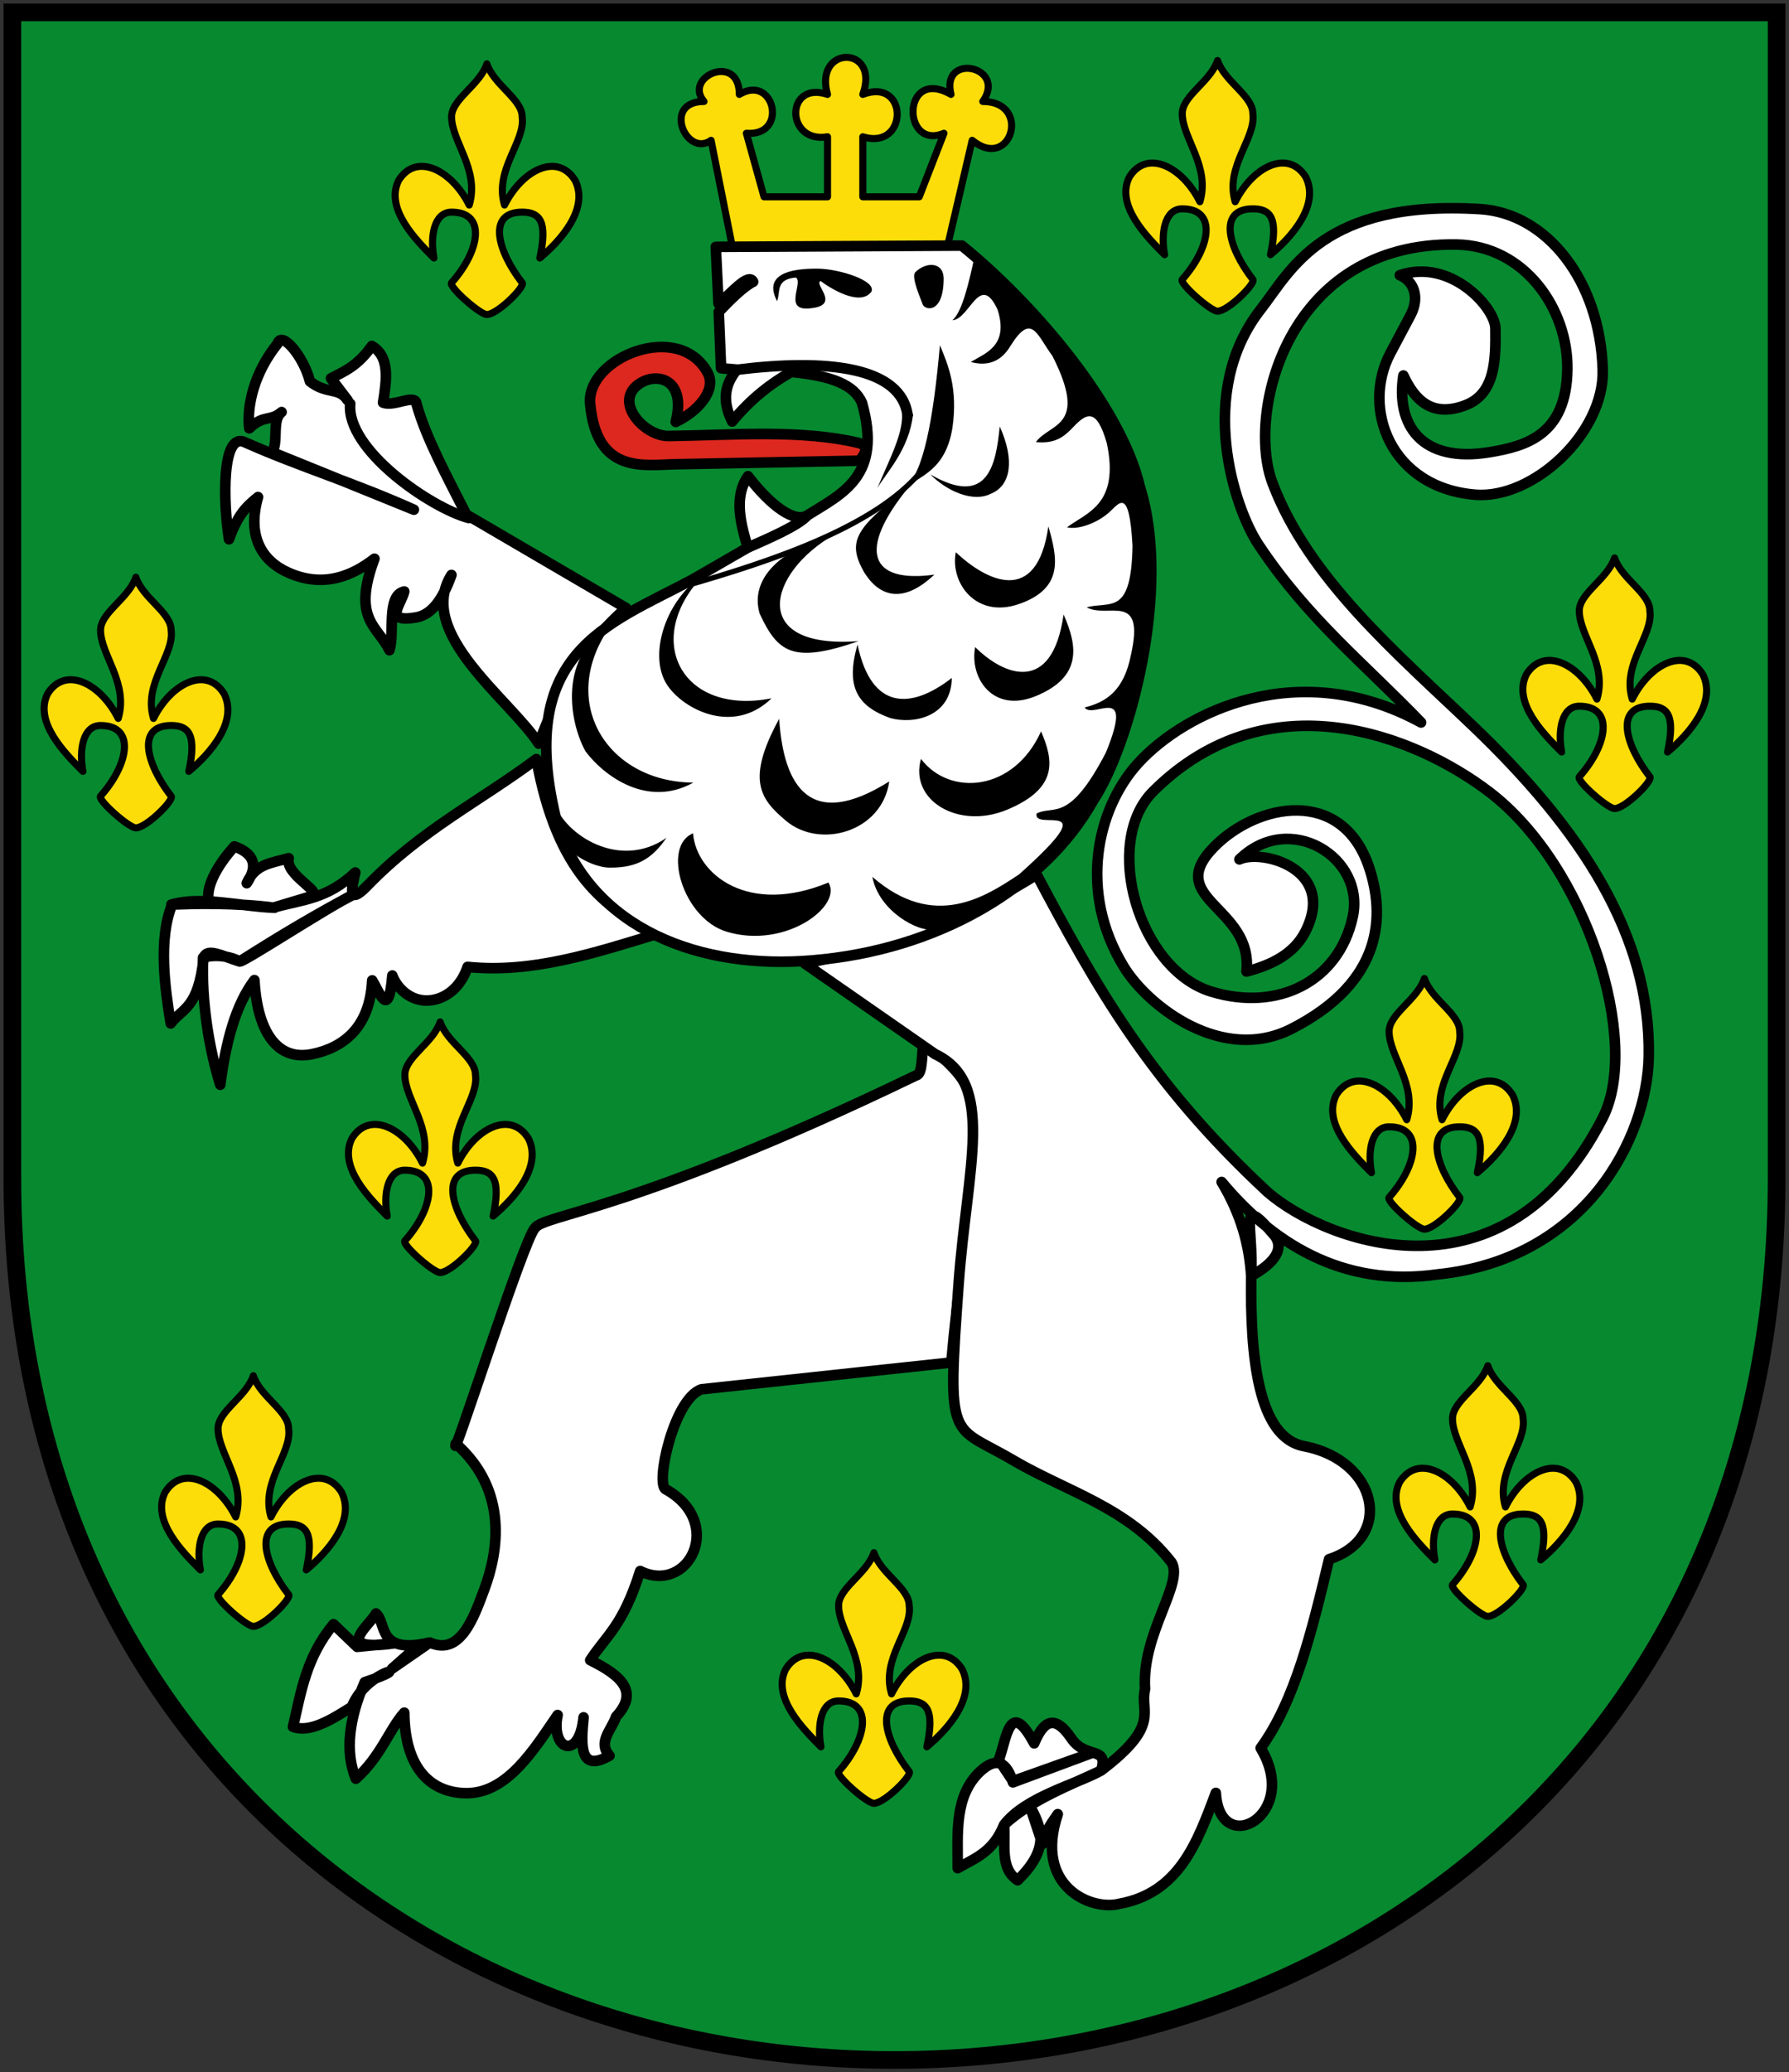 <svg xmlns="http://www.w3.org/2000/svg" width="507" height="587"><rect width="100%" height="100%" fill="#333333" stroke="none"/><path d="M5.5 6.498h500v330c0 160-120 250-250 250s-250-90-250-250z" style="fill:#078930;stroke:#000;stroke-width:5;stroke-linecap:butt;stroke-linejoin:miter;stroke-miterlimit:4;stroke-dasharray:none" transform="translate(-2 -2.998)"/><path d="M40.5 237.498c3 0 11-8 10-9-7-9-10-20 0-20 5 0 7.283 2.562 5 13 6-5 14-14 10-22-5-8-15-3-20 7-3-10 6-18 5-25 0-5-8-9-10-15-2 6-10 10-10 15 0 7 8 15 5 25-5-10-15-15-20-7-4 8 5 17 10 22-1.14-6.07 0-13 5-13 10 0 8 11 0 20-1 1 8 9 10 9zM139.98 92.088c3 0 11-8 10-9-7-9-10-20 0-20 5 0 7.283 2.562 5 13 6-5 14-14 10-22-5-8-15-3-20 7-3-10 6-18 5-25 0-5-8-9-10-15-2 6-10 10-10 15 0 7 8 15 5 25-5-10-15-15-20-7-4 8 5 17 10 22-1.14-6.07 0-13 5-13 10 0 8 11 0 20-1 1 8 9 10 9zM347.05 91.148c3 0 11-8 10-9-7-9-10-20 0-20 5 0 7.283 2.562 5 13 6-5 14-14 10-22-5-8-15-3-20 7-3-10 6-18 5-25 0-5-8-9-10-15-2 6-10 10-10 15 0 7 8 15 5 25-5-10-15-15-20-7-4 8 5 17 10 22-1.14-6.07 0-13 5-13 10 0 8 11 0 20-1 1 8 9 10 9zM459.57 232.028c3 0 11-8 10-9-7-9-10-20 0-20 5 0 7.283 2.562 5 13 6-5 14-14 10-22-5-8-15-3-20 7-3-10 6-18 5-25 0-5-8-9-10-15-2 6-10 10-10 15 0 7 8 15 5 25-5-10-15-15-20-7-4 8 5 17 10 22-1.14-6.07 0-13 5-13 10 0 8 11 0 20-1 1 8 9 10 9zM405.67 351.168c3 0 11-8 10-9-7-9-10-20 0-20 5 0 7.283 2.562 5 13 6-5 14-14 10-22-5-8-15-3-20 7-3-10 6-18 5-25 0-5-8-9-10-15-2 6-10 10-10 15 0 7 8 15 5 25-5-10-15-15-20-7-4 8 5 17 10 22-1.14-6.07 0-13 5-13 10 0 8 11 0 20-1 1 8 9 10 9zM423.64 460.848c3 0 11-8 10-9-7-9-10-20 0-20 5 0 7.283 2.562 5 13 6-5 14-14 10-22-5-8-15-3-20 7-3-10 6-18 5-25 0-5-8-9-10-15-2 6-10 10-10 15 0 7 8 15 5 25-5-10-15-15-20-7-4 8 5 17 10 22-1.14-6.07 0-13 5-13 10 0 8 11 0 20-1 1 8 9 10 9zM249.66 513.798c3 0 11-8 10-9-7-9-10-20 0-20 5 0 7.283 2.562 5 13 6-5 14-14 10-22-5-8-15-3-20 7-3-10 6-18 5-25 0-5-8-9-10-15-2 6-10 10-10 15 0 7 8 15 5 25-5-10-15-15-20-7-4 8 5 17 10 22-1.14-6.07 0-13 5-13 10 0 8 11 0 20-1 1 8 9 10 9zM73.794 463.678c3 0 11-8 10-9-7-9-10-20 0-20 5 0 7.283 2.562 5 13 6-5 14-14 10-22-5-8-15-3-20 7-3-10 6-18 5-25 0-5-8-9-10-15-2 6-10 10-10 15 0 7 8 15 5 25-5-10-15-15-20-7-4 8 5 17 10 22-1.14-6.07 0-13 5-13 10 0 8 11 0 20-1 1 8 9 10 9zM126.74 363.458c3 0 11-8 10-9-7-9-10-20 0-20 5 0 7.283 2.562 5 13 6-5 14-14 10-22-5-8-15-3-20 7-3-10 6-18 5-25 0-5-8-9-10-15-2 6-10 10-10 15 0 7 8 15 5 25-5-10-15-15-20-7-4 8 5 17 10 22-1.14-6.07 0-13 5-13 10 0 8 11 0 20-1 1 8 9 10 9zM209.518 72.743h61l7-30c11 9 17-11 3-11 7-10-12-14-9-2-14-8-14 16-2 11l-7 18h-16v-17c13 4 13-17 0-12 5-14-14-14-10 0-12-4-12 14 0 12v17h-18l-5-18c12 1 8-17-2-11 0-12-16-5-10 2-12 0-5 16 2 11z" style="fill:#fcdd09;stroke:#000;stroke-width:2;stroke-linecap:round;stroke-linejoin:round;stroke-miterlimit:4;stroke-dasharray:none" transform="translate(-2 -2.998)"/><path d="M193.5 122.498c5.954-2.716 11.81-8.891 9-14-8.193-14.896-34.435-4.104-33.254 8.881 1.82 20.017 15.2 17.293 24.254 17.119l52-1c1.577-1.667 3-4 0-5-16.681-3.965-35.99-2.24-54-2-7.07.094-16.035-10.056-8-15 4.966-3.056 13-1 10 11z" style="fill:#dc281e;stroke:#000;stroke-width:3;stroke-linecap:round;stroke-linejoin:round;stroke-miterlimit:4;stroke-dasharray:none" transform="translate(-2 -2.998)"/><path d="M85.03 492.128c2.287-9.858 3.755-19.807 11.488-29.06l6.686 6.409 10.92-1.06c-18.038 2.608-7.616-4.666-5.565-8.395 3.113 2.685.205 11.693 15.026 8.273l-5.673 3.106-4.795 4.248 10.69-7.395c8.632 3.892 12.464-7.03 15.5-15.222 3.747-10.112 7.022-27.739-8.145-41.135-1.714 7.885 19.48-58.51 22.42-60.996 2.349-3.94 27.544-4.48 108.07-43.303 1.912-.28 1.49-5.773 2.162-10.387 6.206 7.45 15.845 11.022 14.554 27.77-1.778 23.07-5.057 44.331-6.767 63.954l-70.789 7.584c-7.863 2.572-13.176 27.035-10.11 28.357 16.936 9.44 6.4 29.902-7.273 23.123-4.928 15.589-9.479 18.113-14.162 25.251 8.941 4.411 13.858 9.007 7.32 16.005-1.29 3.84-5.29 7.208-1.85 11.048-8.467 4.805-8.162-2.672-7.354-10.853-1.232 12.482-9.46 9.171-7.355-.669-6.7 9.786-14.326 22.327-26.04 22.144-9.523-.148-17.263-6.544-17.418-22.813-4.149 4.561-6.72 12.535-13.73 18.72-3.093-7.56-1.992-16.899 2.517-27.343 15.578-5.167.658-3.884-3.644 6.969-5.987 3.799-11.935 7.421-16.688 5.666zM64.421 310.268c1.567-12.097 4.34-22.585 9.678-29.654.661 12.653 5.357 23.236 16.397 20.962 8.684-1.79 16.33-7.416 16.99-20.881 2.205 3.658 4.692 11.123 5.7-1.378 1.444 3.986 6.055 8.248 12.116 6.8 4.643-1.108 7.822-4.965 9.205-9.238 18.471 1.897 36.288-4.048 54.148-9.482-15.134-6.662-28.856-17.188-34.645-49.394-16.053 11.988-32.668 20.037-48.138 36.103-5.703 5.763-3.99-.272-3.187-3.97-8.118 7.644-15.053 7.642-23.171 9.947l10.98-3.302c2.88-1.211-7.824-6.08-6.685-10.697-5.258 1.452-9.463 1.734-11.88 7.077 3.412-5.108 1.914-8.463-3.497-10.42-4.8 5.227-8.71 12.12-7.004 16.168l-10.853.31c8.637-2.458 19.451.53 29.222.906-10.824-1.442-23.12-1.17-29.026-.912-3.976 9.806-2.003 23.867-.391 33.672 3.278-4.354 7.864-4.127 9.36-18.761 1.122-2.65 5.04-.384 10.184 1.222.98.306 23.824-14.743 32.247-18.969-10.787 5.758-20.503 11.488-32.247 18.97-2.324-1.367-6.514-2.158-10.38-1.102-.482 12.662 1.733 25.952 4.877 36.023zM154.68 213.638c4.986-13.275 11.046-26.396 24.738-38.427l-45.268-26.466c-5.264-10.43-11.313-21.387-14.081-31.228-.256-3.231-6.248.817-9.515-.473 1.058-6.621 1.924-13.127-3.188-16.046-4.011 5.648-7.55 7.062-11.562 9.164l4.72 6.213c-2.537-3.838-5.891-1.554-10.696-5.348-1.666-6.822-7.98-14.563-9.165-10.69-6.61 8.202-8.767 17.505-8.023 23.988 4.158-3.988 5.952-1.813 9.165-4.606-2.87 2.209-.795 8.426-2.675 11.366l40.162 16.289c-17.009-7.637-32.102-12.096-47.753-19.045-6.874-3.438-6.26 17.396-4.64 27.419 2.623-7.397 5.279-9.52 8.22-11.96-3.168 11.148 1.14 18.074 8.57 21.395 10.056 4.494 18.267.848 24.427-3.93-6.436 17.273.968 19.047 4.247 25.918 1.545-4.695-.95-15.559 4.208-16.64-.917 3.766-5.95 8.954 3.343 7.355 3.99-.687 7.261-4.282 10.029-12.034-10.308 16.397 16.727 35.404 24.738 47.787z" style="fill:#fff;stroke:#000;stroke-width:3;stroke-linecap:round;stroke-linejoin:round;stroke-miterlimit:4;stroke-dasharray:none" transform="translate(-2 -2.998)"/><path d="M230.11 275.938c23.216-4.851 43.079-11.071 65.676-25.21 16.713 31.412 31.877 58.806 65.487 89.982 16.773 14.454 67.29 33.007 94.939-21.077 10.946-21.411-4.447-71.165-32.092-92.264-21.01-16.035-62.696-32.577-95.256-.277-14.657 14.54-4.18 50.476 16.363 56.772 18.888 5.789 36.108-2.867 40.115-21.06 3.728-16.928-17.884-30.278-32.092-16.38 6.301-2.98 27.664 2.631 18.72 20.392-3.262 6.477-9.81 9.58-16.715 11.366 1.926-18.427-23.686-20.457-9.245-35.232 12.194-12.477 36.396-17.192 44.012 5.814 4.338 13.107 4.407 32.197-22.03 45.66-19.558 9.959-40.606-6.315-47.503-17.58-12.99-21.213-7.651-44.784 4.011-57.613 13.367-14.703 45.67-30.42 80.23-11.585-16.222-16.84-32.193-29.442-46.132-50.478-6.805-10.27-17.703-43.044.669-66.524 8.548-10.925 17.527-31.158 62.178-28.415 18.957 1.165 33.987 20.314 34.766 45.464.557 17.997-19.765 36.755-36.103 35.435-24.033-1.94-32.394-24.444-24.07-40.115l5.684-10.697c2.804-5.28.789-9.812-3.009-11.366 14.367-4.89 26.995 9.152 27.078 15.043.124 8.812-.009 18.467-8.357 21.73-9.795 3.827-14.646-1.75-17.717-8.358-2.153 13.908 4.982 24.9 24.403 21.73 10.696-1.747 21.768-5.1 22.063-23.4.276-17.149-12.119-35.124-31.423-35.436-48.169-.78-59.568 47.895-52.15 67.527 10.273 27.181 35.248 48.236 56.83 68.864 30.792 29.432 50.42 59.3 49.809 93.601-.417 23.376-18.134 57.401-59.676 61.705-27.604 3.977-47.505-9.511-61.361-26.156 5.573 9.272 7.824 17.976 8.38 26.63.749-14.114-3.947-23.824 6.686-11.367 3.324 4.576-2.1 8.88-6.685 11.338-.31 23.111 1.916 45.754 14.979 48.24 20.96 3.989 25.563 26.014 7.084 32.018-4.813 20.098-9.651 40.16-19.389 53.487 11.524 18.998-11.683 31.503-12.703 12.703-5.292 14.118-10.444 28.367-27.412 31.423-7.881 2.005-24.243-4.84-17.383-25.406-1.824 2.63-3.727 5.221-4.329 8.462l-3.694-11.136c2.954 5.97 6.557 11.753-3.343 21.395-5.084-3.332-3.412-10.043-3.856-15.695 7.722-7.138 18.584-11.181 27.485-15.37-7.245 4-21.365 7.43-27.485 15.37-3.129 7.805-8.22 9.4-13.129 12.271.013-9.978-.996-20.382 6.287-27.33 4.841-4.5 7.665-2.544 9.36 3.025l22.421-8.34-22.42 7.988-4.012-6.017c2.248-5.937 3.04-17.705 10.029-4.68 2.472-5.887 5.525-8.72 10.5-1.459 4.078 6.12 10.755 2.05 8.45 9.172 17.146-12.988 10.87-16.434 12.473-23.09-1.074-15.601 11.071-29.924 7.517-35.86-12.185-15.634-29.624-19.967-44.957-28.992-17.688-10.411-18.757-4.04-15.377-50.144 2.42-33.028 10.535-56.714-6.686-64.852z" style="fill:#fff;stroke:#000;stroke-width:3;stroke-linecap:round;stroke-linejoin:round;stroke-miterlimit:4;stroke-dasharray:none" transform="translate(-2 -2.998)"/><path d="M209.5 122.398c-3.134-6.268-1.817-10.84 1.337-14.71l-4.484-.39-.66-15.977c3.64-3.816 7.114-7.19 9.752-8.512-1.346-2.8-6.611 3.742-9.819 6.168l-.772-16.055 69.728-.358c20.174 16.315 45.145 45.506 50.434 68.276 9.177 29.006-2.927 73.453-13.19 88.888-13.973 24.936-44.428 42.402-79.48 45.3-31.705 2.717-62.425-8.637-72.322-38.304-12.594-49.092 14.125-56.684 38.305-69.614l15.573-9.002c-1.746-6.11-4.19-14.11.08-20.22 6.415 8.361 13.209 13.36 16.83 11.089 9.926-6.237 21.367-11.076 15.458-31.93-2.274-4.999-8.162-7.531-20.057-8.692-5.86 3.31-11.493 7.694-16.715 14.04z" style="fill:#fff;stroke:#000;stroke-width:3;stroke-linecap:round;stroke-linejoin:round;stroke-miterlimit:4;stroke-dasharray:none" transform="translate(-2 -2.998)"/><path d="M101.25 117.338c-1.211 13.03 22.735 29.459 33.566 32.384" style="fill:none;stroke:#000;stroke-width:3;stroke-linecap:round;stroke-linejoin:round;stroke-miterlimit:4;stroke-dasharray:none" transform="translate(-2 -2.998)"/><path d="M261.28 80.228c-.952 1.5 1.492 7.045 2.237 9.063.823 1.712 5.956 2.469 5.91-7.559-.153-4.663-5.153-4.633-8.147-1.504zM268.37 100.798c-1.812 20.38-4.591 36.574-10.164 40.657 4.57-3.74 11.74-5.156 13.71-17.256 1.588-11.032-1.128-17.673-3.546-23.402zM272.87 159.418c8.597 8.105 22.998 15.484 26.238-7.328 2.458 8.689 4.644 17.465-8.273 21.983-12.256 4.287-19.64-6.004-17.965-14.656z" style="fill:#000" transform="translate(-2 -2.998)"/><path d="M271.92 93.708c2.682-2.308 4.579-10.11 6.382-18.564 14.46 14.579 32.794 25.747 45.148 59.93 7.808 24.668 4.037 52.777-.069 68.33-10.572 30.244-25.364 54.312-57.216 62.832-3.527.817-15.044-4.869-16.938-14.863 17.621 15.36 32.22 5.46 41.574-.697 25.335-22.606 3.702-11.777 4.993-17.268 4.967-2.45 9.12 2.895 19.619-17.256 8.26-20.236-3.586-9.193-6.037-12.764 6.155-1.508 11.154-4.789 13.128-14.892 4.123-18.233-6.757-10.131-12.528-13.474 6.606-1.818 12.643 2.632 12.972-17.365-.91-17.158-3.846-11.975-6.638-9.509-3.366 2.974-8.615 4.967-11.927 4.222 5.413-4.15 15.033-6.325 11.265-23.915-2.912-10.012-5.7-8.495-9.546-4.429-2.622 2.771-5.136 4.72-10.546 4.193 4.086-5.533 14.956-4.09 4.727-24.347-4.487-6.034-5.902-12.677-12.073-2.64-2.913 4.74-7.052 5.42-11.093 4.295 4.046-2.473 10.911-4.527 7.564-14.892-5.009-10.666-7.878 2.804-12.764 3.073zM222.21 88.298c1.08-2.522-.576-6.183 5.349-6.686 2.243 1.497-3.937 9.797 4.346 8.692 8.466-.938.523-6.919 2.674-7.69 2.518 1.907 11.14 7.382 14.375 3.01 1.466-3.194-9.337-6.47-15.043-6.52-17.292-.24-12.193 7.969-11.7 9.194z" style="fill:#000" transform="translate(-2 -2.998)"/><path d="M278.36 186.288c8.124 8.105 21.816 13.593 25.056-9.219 3.876 8.689 5.507 17.706-8.037 23.165-12.042 4.854-18.695-5.295-17.019-13.946zM263 217.958c8.124 10.705 26.307 9.338 34.039-7.8 3.404 7.979 5.218 16.044-9.691 22.22-13.774 5.705-27.678-2.695-24.348-14.42zM222.81 206.618c1.27 19.215 8.815 31.794 31.202 17.728-2.033 14.362-19.7 19.256-29.311 11.11-7.105-6.023-11.449-11.373-1.891-28.838zM245.03 185.578c3.87 18.506 14.961 18.557 26.711 9.455-.142 11.052-10.857 13.205-17.492 11.346-9.047-3.28-12.785-8.604-9.219-20.801zM198.4 239.038c.998 11.773 15.786 23.33 38.382 13.935 4.072 6.694-12.243 18.961-28.865 13.93-12.427-3.76-18.427-24.192-9.517-27.865zM259.4 141.138c-14.62 17.944-10.757 27.132 7.393 24.628-8.994 8.501-15.669 6.19-19.943-.738-4.695-8.4-2.856-12.272 12.55-23.89zM238.44 154.438c-18.941 10.822-24.431 32.526 6.899 30.16-18.654 6.47-22.908 3.239-28.043-7.764-2.756-9.22 4.731-17.995 21.144-22.396zM201.56 165.708c-17.764 18.14-6.606 40.129 19.105 35.089-11.394 11.069-26.318 2.335-30.094-4.61-4.659-8.42.281-23.636 10.989-30.48zM265.65 137.378c16.361 9.473 18.604-2.77 19.671-13.575 4.352 9.611 3.057 16.663-2.284 18.943-5.409 2.892-13.05-.953-17.387-5.368zM175.13 180.128c-15.401 21.45-1.17 44.383 23.36 44.545-13.049 7.287-25.373-1.92-30.567-8.865-4.659-8.42-7.755-26.945 7.207-35.68zM190.87 240.318c-13.288 9.236-28.768-.878-31.726-9.793-2.697 11.975 10.181 18.317 15.758 18.234 8.009.055 12.105-2.844 15.969-8.441z" style="fill:#000" transform="translate(-2 -2.998)"/><path d="M197.32 168.658c22.655-6.6 55.416-16.964 67.512-34.538" style="fill:none;stroke:#000;stroke-width:1.5;stroke-linecap:butt;stroke-linejoin:miter;stroke-miterlimit:4;stroke-dasharray:none" transform="translate(-2 -2.998)"/><path d="M213.902 158.108c5.377-2.36 14.388-6.2 16.91-9.131M210.95 107.718c24.976-3.084 46.714-1.06 48.319 13.292" style="fill:none;stroke:#000;stroke-width:3;stroke-linecap:butt;stroke-linejoin:miter;stroke-miterlimit:4;stroke-dasharray:none" transform="translate(-2 -2.998)"/><path d="m257.66 120.358 3.107-.069c-1.099 10.107-7.64 16.63-10.124 20.972 3.268-7.871 7.206-15.063 7.017-20.904z" style="fill:#000" transform="translate(-2 -2.998)"/></svg>